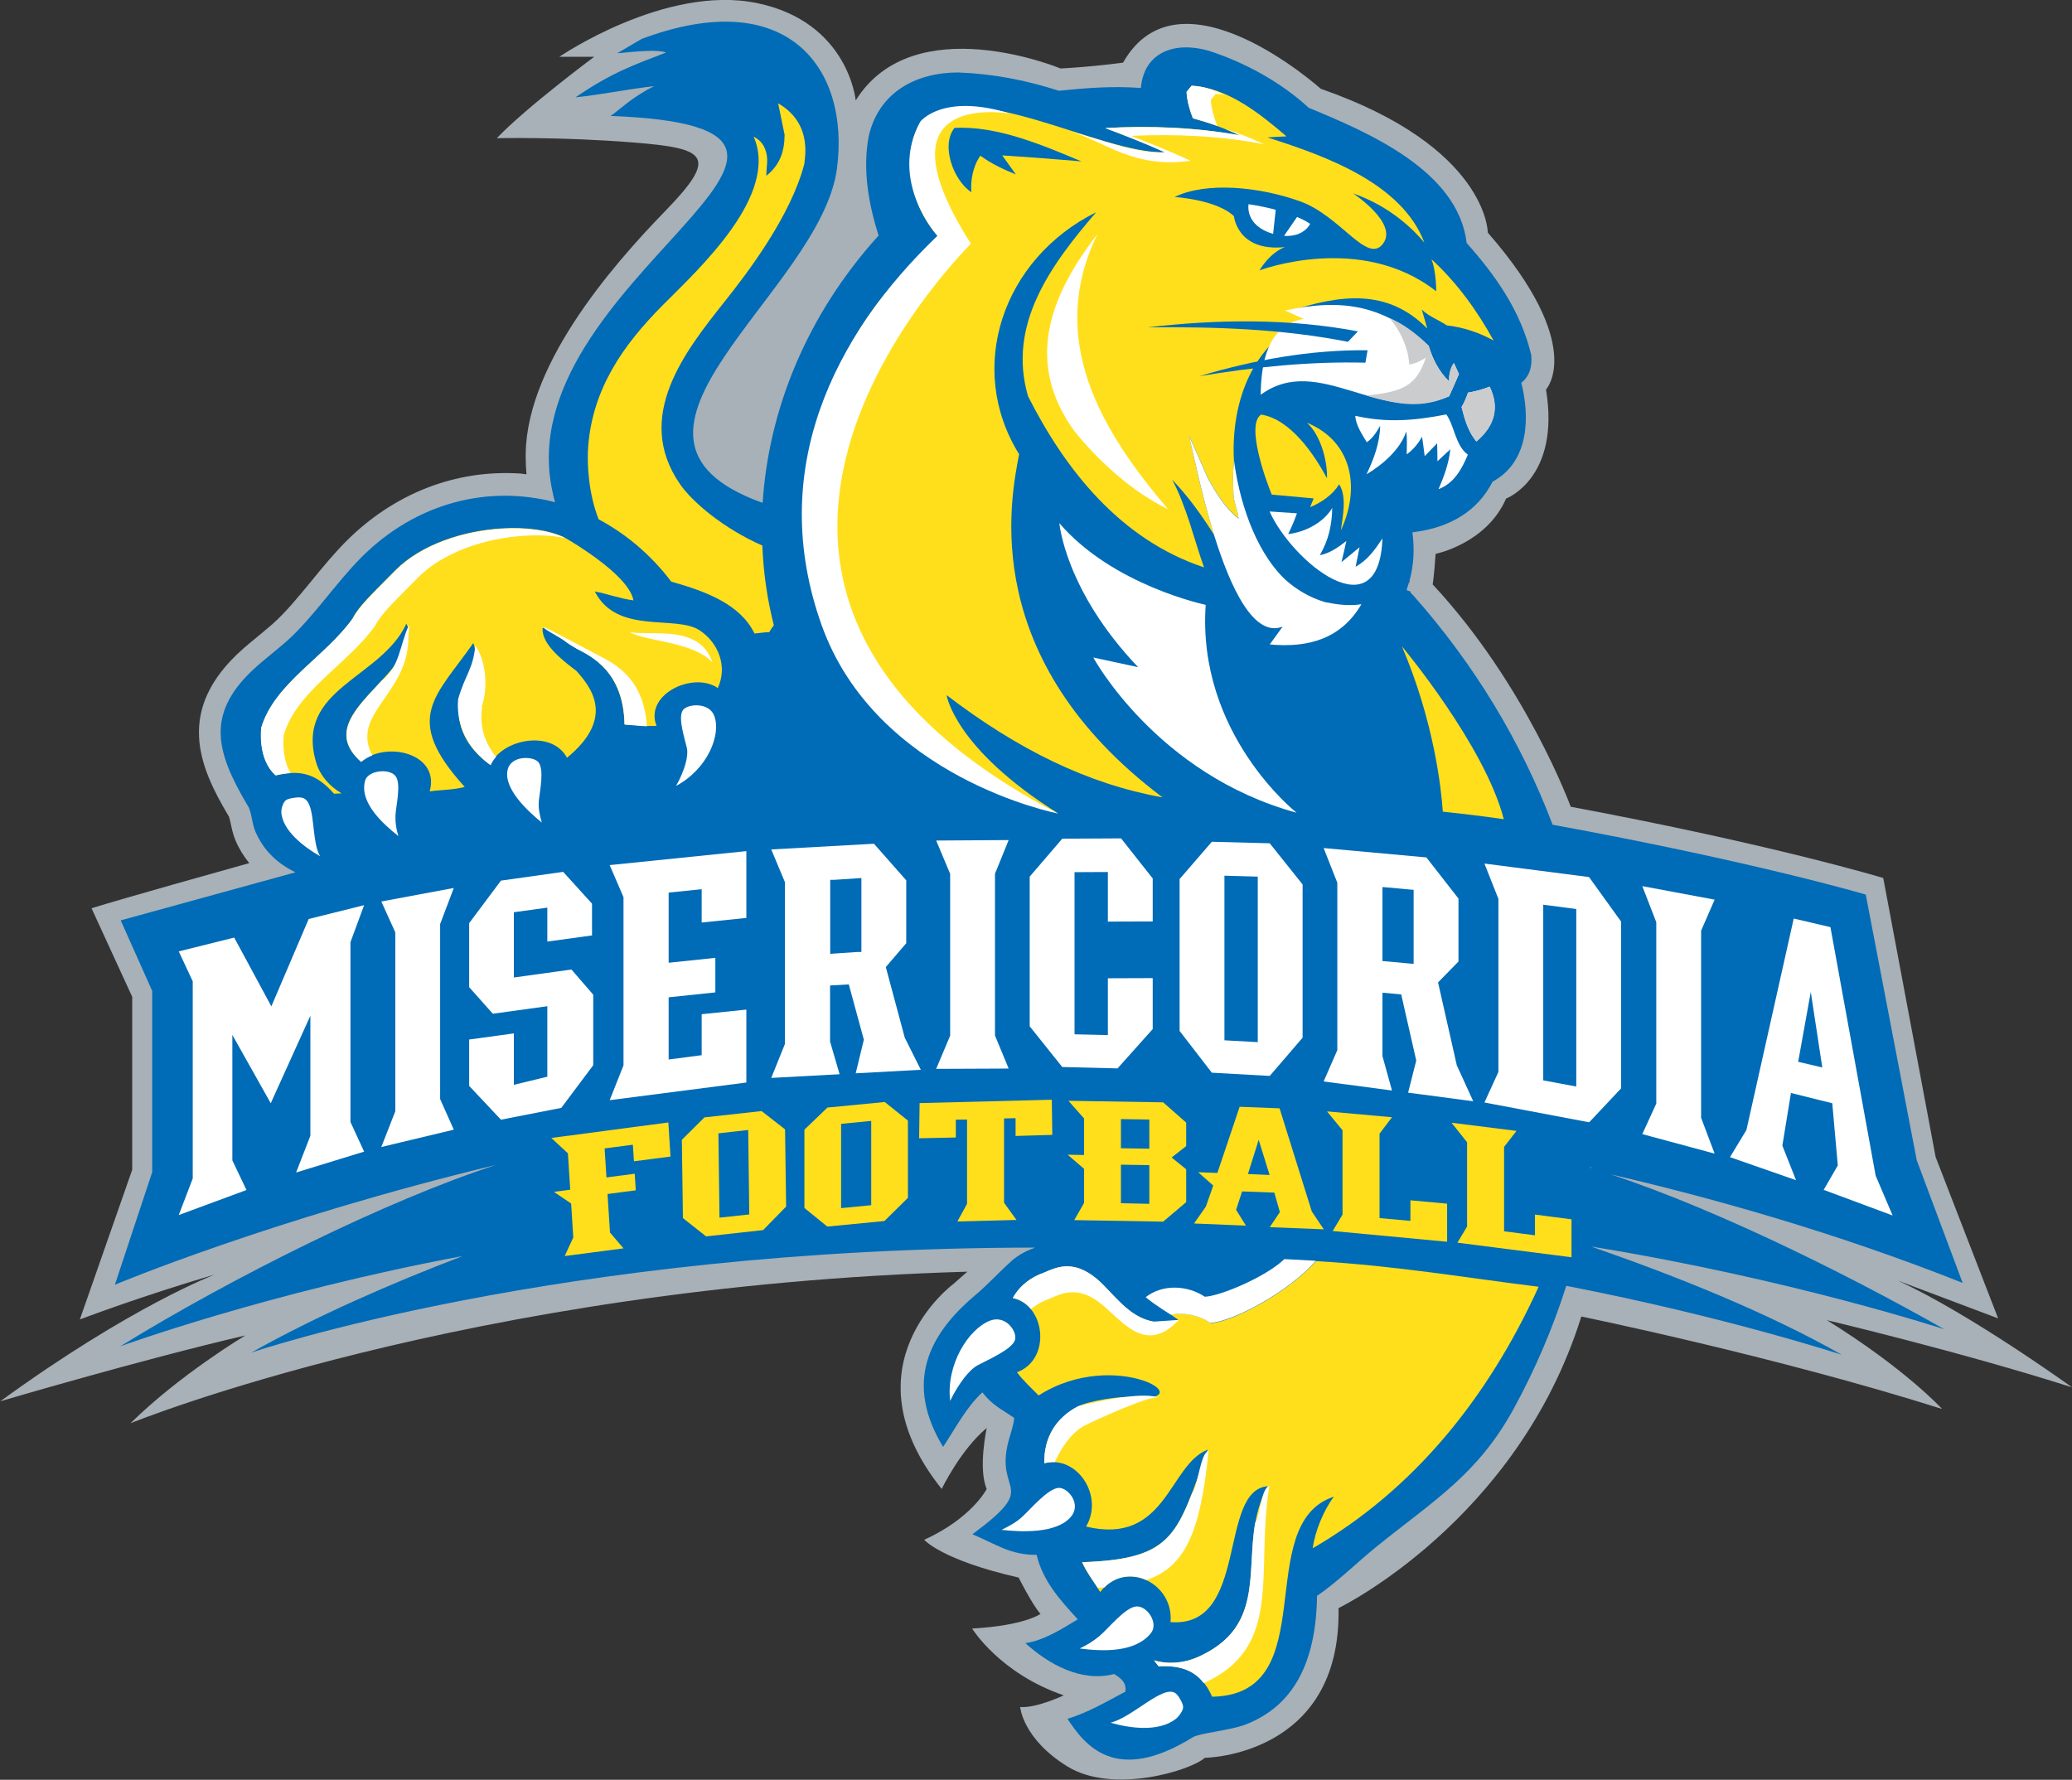 <?xml version="1.0" encoding="UTF-8"?>
<svg id="Layer_2" data-name="Layer 2" xmlns="http://www.w3.org/2000/svg" viewBox="0 0 134.92 115.91">
  <rect x="0" y="0" width="134.92" height="115.91" fill="#333333" stroke="none"/>
  <defs>
    <style>
      .cls-1, .cls-2 {
        fill: #fff;
      }

      .cls-3 {
        fill: #a7b1b7;
      }

      .cls-4 {
        fill: #ffdf1c;
      }

      .cls-2, .cls-5 {
        fill-rule: evenodd;
      }

      .cls-6, .cls-5 {
        fill: #006bb6;
      }

      .cls-7 {
        fill: #cbccce;
      }
    </style>
  </defs>
  <g id="Layer_1-2" data-name="Layer 1">
    <path class="cls-3" d="m118.85,85.95s8.77,2.07,16.07,4.4c0,0-6.61-4.78-11.34-6.95l6.53,2.46-4.07-10.51-3.41-18.17s-7.19-2.18-20.35-4.64c0,0-2.9-7.94-8.99-14.48,0,0,.09-.47.19-1.99,0,0,3.31-.66,4.59-3.6,0,0,3.55-1.33,2.6-7.1,0,0,2.65-2.84-3.79-10.22,0,0,0-5.58-10.88-9.37,0,0-9.18-8.24-12.87-1.7,0,0-2.08.28-4.07.38,0,0-9.56-3.98-13.34,2.08,0,0-.47-5.11-6.43-6.34-5.96-1.23-12.87,3.5-12.87,3.5h2.27s-4.45,3.31-6.34,5.3c0,0,4.17-.1,8.9.28,4.73.38,5.58.85,2.08,4.45-3.5,3.6-9.37,10.32-9.09,16.37,0,0,0,.3.04.79-.13-.01-.26-.04-.39-.05-4.21-.28-8.24,1.29-11.37,4.43-.8.81-1.54,1.71-2.25,2.58-.85,1.03-1.65,2.01-2.5,2.77-.31.27-.63.53-.96.81-.32.26-.65.53-.98.82-4.48,3.96-2.85,7.69-.96,10.87,0,0,.02.03.04.06.04.12.07.27.11.44.07.32.15.73.33,1.15.24.55.54,1.02.88,1.44-1.54.43-8.11,2.27-10.27,2.94l2.65,5.77v11.26l-3.41,9.75s3.97-1.51,8.8-2.93c0,0-5.43,2.04-13.98,8.26,0,0,9.06-2.68,15.96-4.29,0,0-4.27,2.55-7.48,5.72,0,0,21.87-8.93,54.49-9.87l-.91.8s-7.19,5.3-.76,13.35c0,0,1.23-2.56,2.93-3.97,0,0-.57,2.65,0,3.97,0,0-.95,1.89-4.07,3.31,0,0,1.13,1.32,6.15,2.46,0,0,.85,1.7,1.42,2.37,0,0-1.04.76-4.45.95,0,0,1.8,2.93,5.97,4.35,0,0-1.8.85-2.84.76,0,0,.16,2.08,3.09,3.88,2.93,1.8,7.98.28,8.93-.57,0,0,8.9-.09,8.71-9.75,0,0,11.64-5.64,15.81-18.99,0,0,12.62,2.58,23.49,6.02,0,0-2.38-2.62-7.59-5.84Z"/>
    <path class="cls-6" d="m103.54,76.08c.06-.38.12.52.17.13,7.74,1.75,16.02,4.13,24.09,7.34l-2.99-7.99-3.32-17.3s-7.23-2.14-20.39-4.55c-2.04-5.38-5.1-10.46-9.08-14.94-.06-.07-.12-.12-.17-.16,0-.02.01-.05.02-.07l-.28-.11.19-.61c.29-1.05.33-2.11.19-3.15l.34-.05c2.12-.32,3.9-1.32,4.88-3.25,2.48-1.35,2.39-4.4,1.87-6.44.09-.07.19-.16.28-.28.27-.33.43-.8.37-1.52-.69-2.91-2.35-5.21-4.21-7.31-.55-4.72-6.46-7.22-10.28-8.8-1.8-1.66-4.16-2.96-6.53-3.72-2.22-.63-4.2.11-4.4,2.43-1.82-.14-3.56,0-5.34.18-2.16-.69-4.23-1.1-6.55-1.19-2.76,0-5.17,1.28-5.83,4.14-.42,2.2,0,4.46.64,6.48-4.71,5.2-7.16,11.38-7.55,17.41-12.11-4.33,3.79-13.72,4.84-21.78.85-6.46-3.16-12.02-12.73-8.43l-1.58.93c1.43-.14,2.66-.25,3.18-.05-2.15.84-3.47,1.27-5.9,2.92,1.72-.18,3.43-.54,5.13-.73-1.49.73-2.33,1.61-2.84,1.94,20.31.78-6.89,10.72-3.77,24.53,0,0,.04.24.15.63-4.32-1.14-9.04,0-12.62,3.6-1.69,1.7-3.12,3.89-4.81,5.41-.63.56-1.31,1.08-1.95,1.64-3.38,2.99-2.77,5.49-.67,9.04l.11.18c.22.52.21,1.09.45,1.62.55,1.25,1.48,2.07,2.59,2.61l-11.38,3.13,2.05,4.59v11.81l-2.43,7.33s10.18-4.28,24.84-7.81h0c-7.13,2.31-17.13,7.29-24.49,11.82,0,0,9.69-3.53,22.3-5.88-4.63,1.77-9.52,3.9-13.77,6.29,0,0,19.89-6.82,51.05-6.84-1.03.35-1.57.9-1.57.9-.76.67-1.48,1.48-2.37,2.23-3.05,2.58-4.56,5.7-2.06,9.85.76-1.14,1.55-2.65,2.56-3.55.65.84,1.21,1.07,2.07,1.66-.04.51-.23.99-.36,1.48-.96,3.55,2.13,2.78-2.36,6.1,1.58.66,2.45,1.35,4.18,1.34.42,1.74,1.55,2.96,2.68,4.2-1.05.64-2.22,1.38-3.41,1.55,1.52,1.38,3.65,2.57,5.78,2.01.42.27.82.55.73,1.15-1.25.66-2.45,1.37-3.77,1.77,1.14,1.73,3.14,4.31,8.16,1.2.43-.27,2.45-.45,3.41-.82,3.17-1.21,4.62-4.08,4.68-8.39,1.25-.84,2.65-2.21,3.83-3.17,3.75-3.03,6.64-4.72,9-9.06,1.41-2.59,2.54-5.25,3.4-7.96,10.45,2.03,17.94,4.49,17.94,4.49-4.82-2.74-10.76-5.12-16.32-7.05,13,2.11,23,5.39,23,5.39-6.86-3.89-15.96-8.36-23.08-10.52Z"/>
    <path class="cls-6" d="m91.61,37.68l.18.15-.03.13c-.1-.09-.15-.18-.15-.27Z"/>
    <polygon class="cls-1" points="17.63 71.85 20.21 66.15 20.21 73.97 19.28 76.36 23.71 75 22.82 73.07 22.82 61.36 23.71 58.95 20.1 59.85 17.67 65.54 15.25 61.06 11.64 61.96 12.55 63.91 12.55 76.75 11.64 79.13 16.05 77.5 15.13 75.57 15.13 67.4 17.63 71.85"/>
    <polygon class="cls-1" points="24.83 58.71 25.74 60.72 25.74 72.37 24.83 74.7 29.55 73.57 28.66 71.58 28.66 60.18 29.55 57.83 24.83 58.71"/>
    <polygon class="cls-1" points="36.67 56.78 32.62 57.35 30.55 60.12 30.55 64.29 32.09 66.02 35.64 65.53 35.64 70.12 33.46 70.65 33.46 67.3 30.55 67.7 30.55 70.72 32.62 72.92 36.55 72.15 38.63 69.37 38.63 64.78 37.21 63.14 33.46 63.66 33.46 59.41 35.64 59.11 35.64 61.32 38.55 60.92 38.55 58.85 36.67 56.78"/>
    <polygon class="cls-1" points="39.7 56.34 40.6 58.43 40.6 69.38 39.7 71.65 48.6 70.5 48.6 65.75 45.69 66.05 45.69 68.72 43.54 69 43.54 64.95 46.58 64.63 46.58 62.38 43.54 62.7 43.54 58.13 45.69 57.91 45.69 60.08 48.6 59.78 48.6 55.43 39.7 56.34"/>
    <path class="cls-1" d="m58.91,67.56l-1.23-4.58,1.33-1.55v-4.1l-2.1-2.38-6.69.37.89,2.13v10.54l-.89,2.21,4.45-.24-.62-2.13v-3.65l1.22-.07.98,3.6-.53,2.19,4.24-.23-1.05-2.1Zm-2.82-10.07v4.51h-.26s-1.51.1-1.51.1l-.26.02v-4.82h.26s1.51-.1,1.51-.1l.26-.02v.31Z"/>
    <path class="cls-1" d="m94.87,69.42l-1.23-5.44,1.33-1.36v-4.1l-2.09-2.68-6.69-.61.89,2.26v10.9l-.89,2.04,4.45.59-.62-2.24v-4.13l1.22.11.98,4.31-.53,2.09,4.24.56-1.05-2.3Zm-2.82-11.16v4.51l-.26-.02-1.51-.14-.26-.02v-4.82l.26.02,1.51.14.26.02v.31Z"/>
    <polygon class="cls-1" points="60.96 54.74 61.87 56.91 61.87 67.45 60.96 69.61 65.68 69.59 64.79 67.44 64.79 56.9 65.68 54.71 60.96 54.74"/>
    <polygon class="cls-1" points="73 54.6 69.17 54.62 67.05 57.09 67.05 66.84 69.17 69.49 72.77 69.58 75.06 67.02 75.06 63.7 72.14 63.71 72.14 67.41 69.97 67.36 69.97 56.8 72.14 56.79 72.14 60.02 75.06 60.01 75.06 57.21 73 54.6"/>
    <path class="cls-1" d="m82.68,54.92l-3.77-.1-2.1,2.43v9.89l2.1,2.72,3.77.21,2.14-2.49v-9.98l-2.14-2.68Zm-.78,12.95l-2.17-.12v-10.72l2.17.06v10.79Z"/>
    <path class="cls-1" d="m103.48,57.12l-6.82-.88.91,2.3v11.27l-.91,1.99,6.82,1.29,2.08-2.21v-10.86l-2.08-2.89Zm-.84,13.64l-2.15-.4v-11.44l2.15.28v11.57Z"/>
    <polygon class="cls-1" points="106.94 57.71 107.85 60.06 107.85 71.87 106.94 73.86 111.65 75.13 110.77 72.8 110.77 60.61 111.65 58.59 106.94 57.71"/>
    <path class="cls-1" d="m122.14,76.59l-2.95-16.21-2.39-.56-3.08,13.77-1.07,1.77,4.3,1.5-.89-2.25.56-3.43,2.69.67.36,4.05-.92,1.59,4.49,1.67-1.09-2.56Zm-5.05-7.44l.82-4.55.75,4.92-1.57-.37Z"/>
    <path class="cls-1" d="m72.32,112.19c1.44-.36,3.41-2.49,4.22-1.92.19.13.48.64.5.87.03.25-.3.68-.51.83-1.14.86-3.06.56-4.22.22Zm-10.45-20.94c-.28-2.38,1.19-4.69,2.59-5.24,1.05-.41,1.83.76,1.62,1.29-.25.62-1.81,1.28-2.43,1.62-.55.3-1.24,1.2-1.79,2.33Zm3.33,8.39c.55-.27.99-.5,1.44-.93.51-.48,1.59-1.75,2.28-1.81.58-.05,1.52,1.01.83,1.86-.93,1.15-3.34,1.01-4.55.87Zm5.1,7.72c.47-.22.9-.48,1.3-.82.56-.47,1.68-1.88,2.4-1.92.71-.04,1.45,1.09.95,1.73-1.04,1.32-3.26,1.19-4.64,1.01Z"/>
    <path class="cls-4" d="m78.82,86.15c-.72-.49-1.69-.71-2.58-.54,0,0-.01,0-.02-.01.17.12.34.23.51.36-2.78.79-3.94-1.53-5.34-2.69-1.58-1.3-2.67-.69-3.42-.38-.81.28-1.55.81-2.02,1.65,2.11.42,2.54,3.99.27,4.83.42.56.93,1.02,1.41,1.51,5.05-3.22,10.98.54,6.02.13-.52-.13-2.77.22-3.45.58-1.42.75-2.23,2-2.2,3.71,2.11-.57,3.91,2.11,2.72,4.12,5.25,1.25,5.39-4.06,7.93-5.01-2,5.44-2.08,7.13-8.19,7.33.31.71.79,1.29,1.18,1.94,1.67-2.16,4.81-.56,4.58,1.96,5.13.41,3.07-8.6,6.34-8.85-2.24,3.94.71,8.76-4.54,11.12-.93.42-1.94.5-2.87.22l.3.39c1.61-.09,2.78.37,3.48,1.98,7.34-.13,2.51-11.25,7.93-13.03-.67.88-1.23,2.25-1.38,3.36,6.54-3.78,11.4-9.75,14.71-17.03-4.86-.6-9.22-1.36-14.5-1.67-1.8,2.05-5.48,3.99-6.86,4.04Z"/>
    <path class="cls-1" d="m78.82,86.15c1.38-.05,5.07-1.98,6.86-4.04-.68-.04-1.37-.08-2.05-.11-1.16,1.13-4.15,2.41-5.18,2.45-1.09-.73-2.71-.86-3.85.03.15.13.32.25.48.37.04.03.09.06.14.1.14.1.28.19.43.29.01,0,.03.02.04.03.18.11.35.23.53.34,0,0,.01,0,.02.01.9-.17,1.86.05,2.58.54Z"/>
    <g>
      <path class="cls-1" d="m78.38,109.61c-.69-.9-1.68-1.16-2.94-1.09l-.3-.39c.93.27,1.94.19,2.87-.22,4.23-1.89,3.14-5.39,3.72-8.73.3-.39.41-2.34.92-2.38-.91,5.57.97,10.45-4.26,12.81h-.02Z"/>
      <path class="cls-1" d="m67.13,85.25c-.3-.36-.69-.62-1.18-.72.47-.84,1.2-1.36,2.02-1.65.75-.31,1.85-.91,3.42.38,1.09.91,2.04,2.52,3.73,2.81l1.64-.11c-2.13,2.26-3.61.16-5-1-1.57-1.3-2.67-.7-3.42-.38-.43.15-.84.37-1.2.67Z"/>
      <path class="cls-1" d="m68.69,95.22c-.22-.01-.45.01-.69.07-.03-1.71.78-2.97,2.2-3.71,4.06-1.02,5.16-.62,5.16-.56-.52-.13-4.06,1.47-4.75,1.83-.87.46-1.56,1.53-1.92,2.36Z"/>
      <path class="cls-1" d="m74.64,102.9c-.87-.4-1.93-.32-2.73.48l-.43.03c-.35-.54-.74-1.06-1.01-1.67,4.89-.16,5.92-1.28,7.15-4.49.41-.51.52-2.58,1.08-2.78-.54,5.47-1.58,7.58-4.07,8.44Z"/>
    </g>
    <path class="cls-4" d="m22.98,40.26c-1.78,2.52-5.08,4.22-5.96,7.12,0,0-.27,2.06.94,3.11,1.68-.4,2.69-.04,3.79,1.2l.5-.02c-.8-.46-1.41-1.17-1.66-2-1.43-4.83,4.22-5.46,5.87-9.05l.1.21c.64,3.2-6.53,5.72-3.05,8.78,1.65-1.39,5.16-.54,4.47,1.93.76-.11,1.54-.09,2.28-.29-4.08-4.5-1.91-5.84.56-9.37.46,1.08-.54,2.66-.94,3.67.16-.05-.73,2.27,2.05,4.27.73-1.69,4-2.33,4.99-.47,3.19-2.62,1.54-4.61.62-5.65-.81-.62-2.26-1.7-2.21-2.76.02-.29,1.54.95,2.21,1.29.93.48,3.06,1.48,3.12,4.94.7.04,1.39.15,2.09.1-.81-2.05,2.4-3.57,3.99-2.46.65-1.39.05-2.96-1.2-3.77-1.57-1.01-5.36.32-6.81-2.52.85.16,1.66.47,2.52.58-.18-1-1.64-2.21-2.85-3.05-.91-.64-1.69-1.07-1.69-1.07-1.01-.47-2.45-.66-4-.57-2.5.14-5.28,1.03-6.97,2.73-1.46,1.48-2.38,2.34-2.77,3.11Z"/>
    <path class="cls-1" d="m20.16,52.47c.32.84.2,2.43.68,3.29-1.01-.57-2.47-1.67-2.52-2.88-.01-.22.12-.67.33-.79.2-.11.78-.2,1.01-.14.24.05.4.25.5.53Zm23.87-1.3c.55-.98.81-1.92.7-2.44-.13-.59-.6-1.97-.27-2.47.28-.43,1.71-.55,2.05.36.46,1.22-.42,3.45-2.48,4.56Zm-8.75,2.4c-.89-.72-2.53-2.22-2.22-3.46.23-.92,1.67-.88,2-.47.39.48.09,1.88.03,2.48-.05.53.05.94.19,1.45Zm-9.34.88c-1.02-.81-2.55-2.19-2.17-3.6.18-.68,1.55-.82,1.97-.33.42.5.03,2,.01,2.62-.01.45.05.87.19,1.3Z"/>
    <path class="cls-1" d="m24.25,49.19c-.26.1-.51.25-.73.43-2.12-1.87-.28-3.53,1.33-5.28,1.19-.92,1.15-2.25,1.78-3.64l-.04,1.01c-.13,3.55-3.76,4.8-2.35,7.48Zm8.06.09c-.15.17-.27.35-.36.55-2.25-1.61-2.17-3.67-2.12-4.29.44-1.57.97-1.93,1.12-3.49.76,1.04.81,2.96.41,3.97.14-.04-.46,1.56.94,3.26Zm9.81-1.98c-.48-.02-.97-.08-1.45-.11-.05-3.46-2.18-4.45-3.12-4.94-.18-.1-.43-.26-.7-.44-.03-.13-1.49-.83-1.44-.96.02-.07,2.94,1.51,3.61,1.86.9.47,2.92,1.41,3.1,4.59Zm-1.12-6.13c1.51.25,4.56-.5,5.39,1.96-1.34-1.37-4.19-1.32-5.39-1.96Zm-18.02-.9c.39-.77,1.31-1.63,2.77-3.11,1.69-1.71,4.47-2.59,6.97-2.73,1.55-.09,2.99.11,4,.57l.05.03c-.78-.15-1.66-.2-2.59-.14-2.5.14-5.28,1.03-6.97,2.73-1.46,1.48-2.38,2.34-2.77,3.11-1.78,2.52-5.08,4.22-5.96,7.12,0,0-.19,1.42.44,2.5-.3.02-.62.07-.97.15-1.21-1.05-.94-3.11-.94-3.11.87-2.91,4.17-4.6,5.96-7.12Z"/>
    <g>
      <path class="cls-4" d="m97.27,22.2c-1.06-1.93-2.39-3.79-4.06-5.32.32.8.31,2.09.31,2.09-4.92-3.86-11.51-1.36-11.51-1.36.77-1.25,1.66-1.52,1.66-1.52-3.1.33-3.32-2.01-3.32-2.01-1.14-1.09-3.87-1.25-3.87-1.25,2.1-1.02,5.57-.66,8.2.29,2.63.96,4.34,4.1,5.37,2.76,1.03-1.34-1.95-3.29-1.95-3.29,2.44.85,3.97,2.39,4.65,3.21h0c-1.47-3.87-6.42-5.64-10.22-6.85.41-.03.82-.05,1.24-.07-1.67-1.43-3.82-3.18-6.17-3.29-.11.13-.22.27-.33.4.03.59.2,1.17.41,1.72,1.05.28,2.07.65,3.05,1.1-2.88-.52-5.84-.64-8.76-.47,1.31.49,2.62,1.01,3.89,1.58-4.31.09-12.46-4.96-15.91-2.01-1.34,2.24-.64,5.55,1.11,7.44.12,0,.24.01.36.02-6.7,5.35-9.62,13.08-8.81,20.94.97,9.22,6.97,13.27,16.3,16.67-6.78-4.26-7.27-7.71-7.27-7.71,4.65,3.55,9.2,5.79,14.06,6.66-11.98-9.01-9.93-19.28-9.34-22.35-3.48-5.6-1.09-12.72,5.02-15.76-3,3.48-5.79,7.34-4.44,11.98,2.43,4.81,6.02,9.34,11.46,11.15-.68-1.92-1.1-3.86-2.07-5.71,1.06,1.11,1.94,2.34,2.73,3.6-.82-2.62-1.38-5.35-1.64-6.49.42.94.84,1.88,1.25,2.82.55.96,1.08,1.88,1.98,2.59-.04-.5-.31-1.05-.33-1.55-.03-.79-.05-1.42.03-2.19-.22-3.9,1.28-7.82,4.84-9.19-.39-.19-.79-.39-1.18-.58,3.18-1.03,6.31-1.52,8.93,1.15-.12-.41-.24-.83-.36-1.24.46.45,1.1.67,1.63,1.03,1.08.12,2.14.48,3.07,1Z"/>
      <path class="cls-4" d="m87.31,34.54c1.26-2.68.81-5.77-2.21-7.01.9.8,1.34,2.49,1.31,3.62-.81-1.51-2.36-3.85-4.29-4.15-1.02.65.33,4.34.69,5.21.91.08,1.82.17,2.73.25-.08.19-.15.38-.23.57.74-.3,1.48-.82,1.89-1.49.52.8.23,2.12.11,3Z"/>
      <path class="cls-1" d="m88.25,27.08c2.09.47,3.86.31,5.93-.09.54.77.59,2.03,1.4,2.62-.39.93-.88,1.85-1.91,2.25.37-.86.67-1.68.77-2.6-.28.26-.56.52-.84.78,0-.39-.01-.78-.02-1.17-.27.28-.54.56-.81.84-.05-.42-.11-.84-.17-1.27-.25.44-.57.84-1,1.15,0-.49.04-1-.03-1.49-.39,1.17-1.52,2.15-2.59,2.79.48-.99.87-2.06.89-3.16-.23.4-.47.8-.87,1.07-.31-.51-.72-1.12-.75-1.73Z"/>
      <path class="cls-1" d="m90.02,35.04c-.21,6.2-5.89,1.53-7.35-1.73.59.04,1.18.08,1.78.12-.16.46-.35.91-.57,1.35,1.12-.12,2.31-.76,2.87-1.7-.02,1.11-.24,2.1-.81,3.08.66-.13,1.22-.53,1.73-.93-.1.46-.21.92-.32,1.38.4-.32.79-.65,1.18-.97-.09.42-.17.84-.26,1.27.82-.46,1.26-1.12,1.76-1.86Z"/>
      <path class="cls-1" d="m94.37,25.8c-4.44,1.97-8.5-2.86-12.28-.09.03-1.94.37-4.52,2.8-4.94-.4-.18-.81-.37-1.21-.55,3.8-.82,6.48-.32,9.35,2.3.25.86.67,1.68,1.33,2.32-.02-.41.07-.85.31-1.2.11.24.22.48.33.72-.21.48-.42.97-.64,1.45Z"/>
      <path class="cls-1" d="m95.6,25.57c.48-.08.95-.21,1.4-.39.66,1.37.33,2.56-.86,3.57-.54-.63-.77-1.46-.97-2.24.18-.3.31-.61.42-.94Z"/>
      <path class="cls-2" d="m79.26,8.2c-.52-.19-1.06-.35-1.59-.5-.21-.55-.38-1.13-.41-1.72.11-.13.22-.27.33-.4.76.02,1.48.29,2.15.6-.19-.04-.38-.06-.58-.07-.11.13-.21.27-.32.4.04.58.21,1.15.42,1.69Z"/>
      <path class="cls-2" d="m69.74,8.57c1.81.47,4.23,1.44,6.11,1.35-1.27-.58-2.58-1.09-3.89-1.58,2.92-.16,5.89-.04,8.76.47-.32-.15-.65-.29-.98-.42.88.27,1.73.61,2.56,1-2.83-.54-5.76-.68-8.65-.54,1.31.51,2.61,1.03,3.88,1.62-3.72.51-5.45-1.18-7.79-1.9Z"/>
      <path class="cls-7" d="m94.37,25.8c-1.79.82-3.28.57-5.42-.04,2.41-.24,3.28-.63,3.89-2.46-.34.21-.67.38-1.08.44-.03-1.02-.59-2.25-1.29-3.03.93.38,1.87,1.11,2.56,1.81.25.86.67,1.68,1.33,2.32-.02-.41.07-.85.31-1.2.11.24.22.48.33.72-.21.48-.42.97-.64,1.45Z"/>
      <path class="cls-7" d="m95.6,25.57c.48-.08.95-.21,1.4-.39.66,1.37.33,2.56-.86,3.57-.54-.63-.77-1.46-.97-2.24.18-.3.31-.61.42-.94Z"/>
      <path class="cls-2" d="m76.06,33.16c-4.46-5.21-7.9-11.15-4.6-17.91-3.16,4.07-4.73,8.38-1.49,12.84,1.56,1.94,3.8,3.98,6.09,5.07Z"/>
      <path class="cls-5" d="m88.42,21.58c-4.46-.85-9.19-.79-13.69-.26,4.34-.05,8.78.1,13.04.94.22-.22.43-.45.65-.68Z"/>
      <path class="cls-5" d="m89.06,22.81c-3.74-.04-7.41.63-10.97,1.69,3.59-.6,7.18-.97,10.82-.88.05-.27.09-.54.14-.81Z"/>
      <path class="cls-1" d="m81.3,13.3s-.27,1.39,1.6,1.93l.17-1.57c-.5-.13-1.08-.26-1.76-.36Z"/>
      <path class="cls-1" d="m84.46,14.13l-.85,1.23c1.31.09,1.7-.78,1.7-.78,0,0-.26-.2-.85-.45Z"/>
      <path class="cls-1" d="m68.98,34.06s.36,4.39,5.13,9.39l-2.92-.63s4.12,7.62,13.24,10.11c0,0-6.5-5.11-5.92-13.54,0,0-6.06-1.26-9.54-5.33Z"/>
      <path class="cls-6" d="m70.43,10.51c-1.72-.15-3.45-.28-5.17-.39.3.41.59.82.89,1.24-.81-.33-1.61-.7-2.31-1.22-.48.67-.65,1.58-.59,2.38-1.15-.76-2.01-3.03-1.1-4.19,2.8-.15,5.75,1.13,8.27,2.18Z"/>
      <path class="cls-1" d="m65.9,7.42s-9.2-1.77-2.68,8.45c.81-.71-23.41,21.97,5.67,37.11,0,0-11.84-2.28-15.4-12.3-3.56-10.02.75-18.81,7.55-25.32,0,0-3.23-3.58-1.11-7.44,0,0,1.46-1.92,5.96-.49Z"/>
      <path class="cls-1" d="m86.24,39.2c-.97-.29-1.82-.8-2.56-1.46-2.06-1.98-3.02-5.35-3.33-7.78,0,.03,0,.05,0,.08-.08.78-.06,1.4-.03,2.19.03.5.29,1.05.33,1.55-.9-.71-1.43-1.63-1.98-2.59-.41-.94-.83-1.88-1.25-2.82.27,1.14.83,3.86,1.64,6.49,1.07,3.43,2.58,6.68,4.46,5.95-.28.39-.56.78-.84,1.16,2.57.24,4.67-.4,5.97-2.62-.81.13-1.61.02-2.39-.14Z"/>
    </g>
    <path class="cls-4" d="m91.29,42.1c2.11,4.96,2.56,9.31,2.66,10.76,1.33.14,2.65.3,3.97.49-1.24-4.81-6.62-11.24-6.62-11.24Z"/>
    <path class="cls-4" d="m52.38,10.7c-.05-.18.66-2.6-1.71-3.97l.42,2.05c-.01,1.11-.31,1.96-1.19,2.67,0-.66.17-1.1-.08-1.74-.16-.42-.42-.63-.75-.82,1.69,3.81-3.53,8.59-5.93,11-2.58,2.6-4.55,5.43-4.84,9.19-.09,1.15.03,3.09.68,4.74,1.76.94,3.39,2.29,4.73,4.06,2.33.65,4.52,1.51,5.42,3.38.49-.06.86-.1.95-.08.09-.15.2-.31.31-.46-.43-1.68-.68-3.42-.75-5.19-2.55-1.12-4.58-2.86-5.36-4-3.05-4.41.36-8.68,2.89-11.87,1.54-1.93,4.32-5.6,5.2-8.97Z"/>
    <path class="cls-4" d="m49.58,72.36l-3.71.41-1.47,1.46.07,5.1,1.51,1.19,3.71-.41,1.5-1.53-.07-5.03-1.54-1.2Zm-.78,6.73l-1.95.21-.07-5.49,1.94-.22.07,5.49Z"/>
    <path class="cls-4" d="m86.2,80.06l-.78-1.16-2.1-6.72-2.6-.1-1.45,4.31-1.25-.05.98.87-.48,1.37-.77,1.1,3.38.14-.64-1.03.39-1.2,2.1.08.36,1.27-.66.98,3.52.14Zm-4.94-3.6l.7-2.23.71,2.29-1.41-.06Z"/>
    <path class="cls-4" d="m72.99,74.78v-1.9l1.85.03v1.9l-1.85-.03Zm4.25-1.67l-1.5-1.32-6.17-.1,1.02,1.15v2.38l-1.07-.02,1.07.92v2.22l-.64,1.12,5.79.1,1.5-1.27v-2.14l-.95-.77.95-.74v-1.52Zm-2.4,5.29l-1.85-.04v-2.51l1.85.03v2.51Z"/>
    <path class="cls-4" d="m39.72,80.27h0s-.16-2.51-.16-2.51l1.84-.24-.07-1.08-1.84.24-.12-1.89,1.84-.24.07,1.08,2.38-.31-.14-2.22-7.62,1.01,1.08,1,.15,2.37-1.06.14,1.12.76.14,2.21-.56,1.21,3.83-.5-.88-1.03Z"/>
    <polygon class="cls-4" points="68.52 73.91 68.49 71.62 59.88 71.84 59.85 74.13 62.24 74.08 62.24 72.92 62.97 72.91 62.97 72.91 62.97 78.4 62.34 79.55 66.19 79.45 65.38 78.33 65.38 78.32 65.38 72.84 66.13 72.82 66.13 73.98 68.52 73.91"/>
    <polygon class="cls-4" points="94.23 78.39 91.84 78.17 91.84 79.51 89.84 79.33 89.83 79.31 89.83 79.31 89.83 73.83 90.64 72.76 86.41 72.38 87.42 73.61 87.42 79.1 86.78 80.17 94.23 80.87 94.23 78.39"/>
    <polygon class="cls-4" points="102.33 79.41 99.95 79.1 99.95 80.45 97.95 80.19 97.94 80.18 97.94 80.17 97.94 74.69 98.75 73.65 94.52 73.12 95.53 74.39 95.53 79.88 94.9 80.93 102.33 81.88 102.33 79.41"/>
    <path class="cls-4" d="m57.6,71.77l-3.72.36-1.5,1.44v5.1s1.49,1.21,1.49,1.21l3.72-.36,1.53-1.51v-5.03s-1.52-1.22-1.52-1.22Zm-.88,6.72l-1.95.19v-5.49s1.96-.19,1.96-.19v5.5Z"/>
  </g>
</svg>